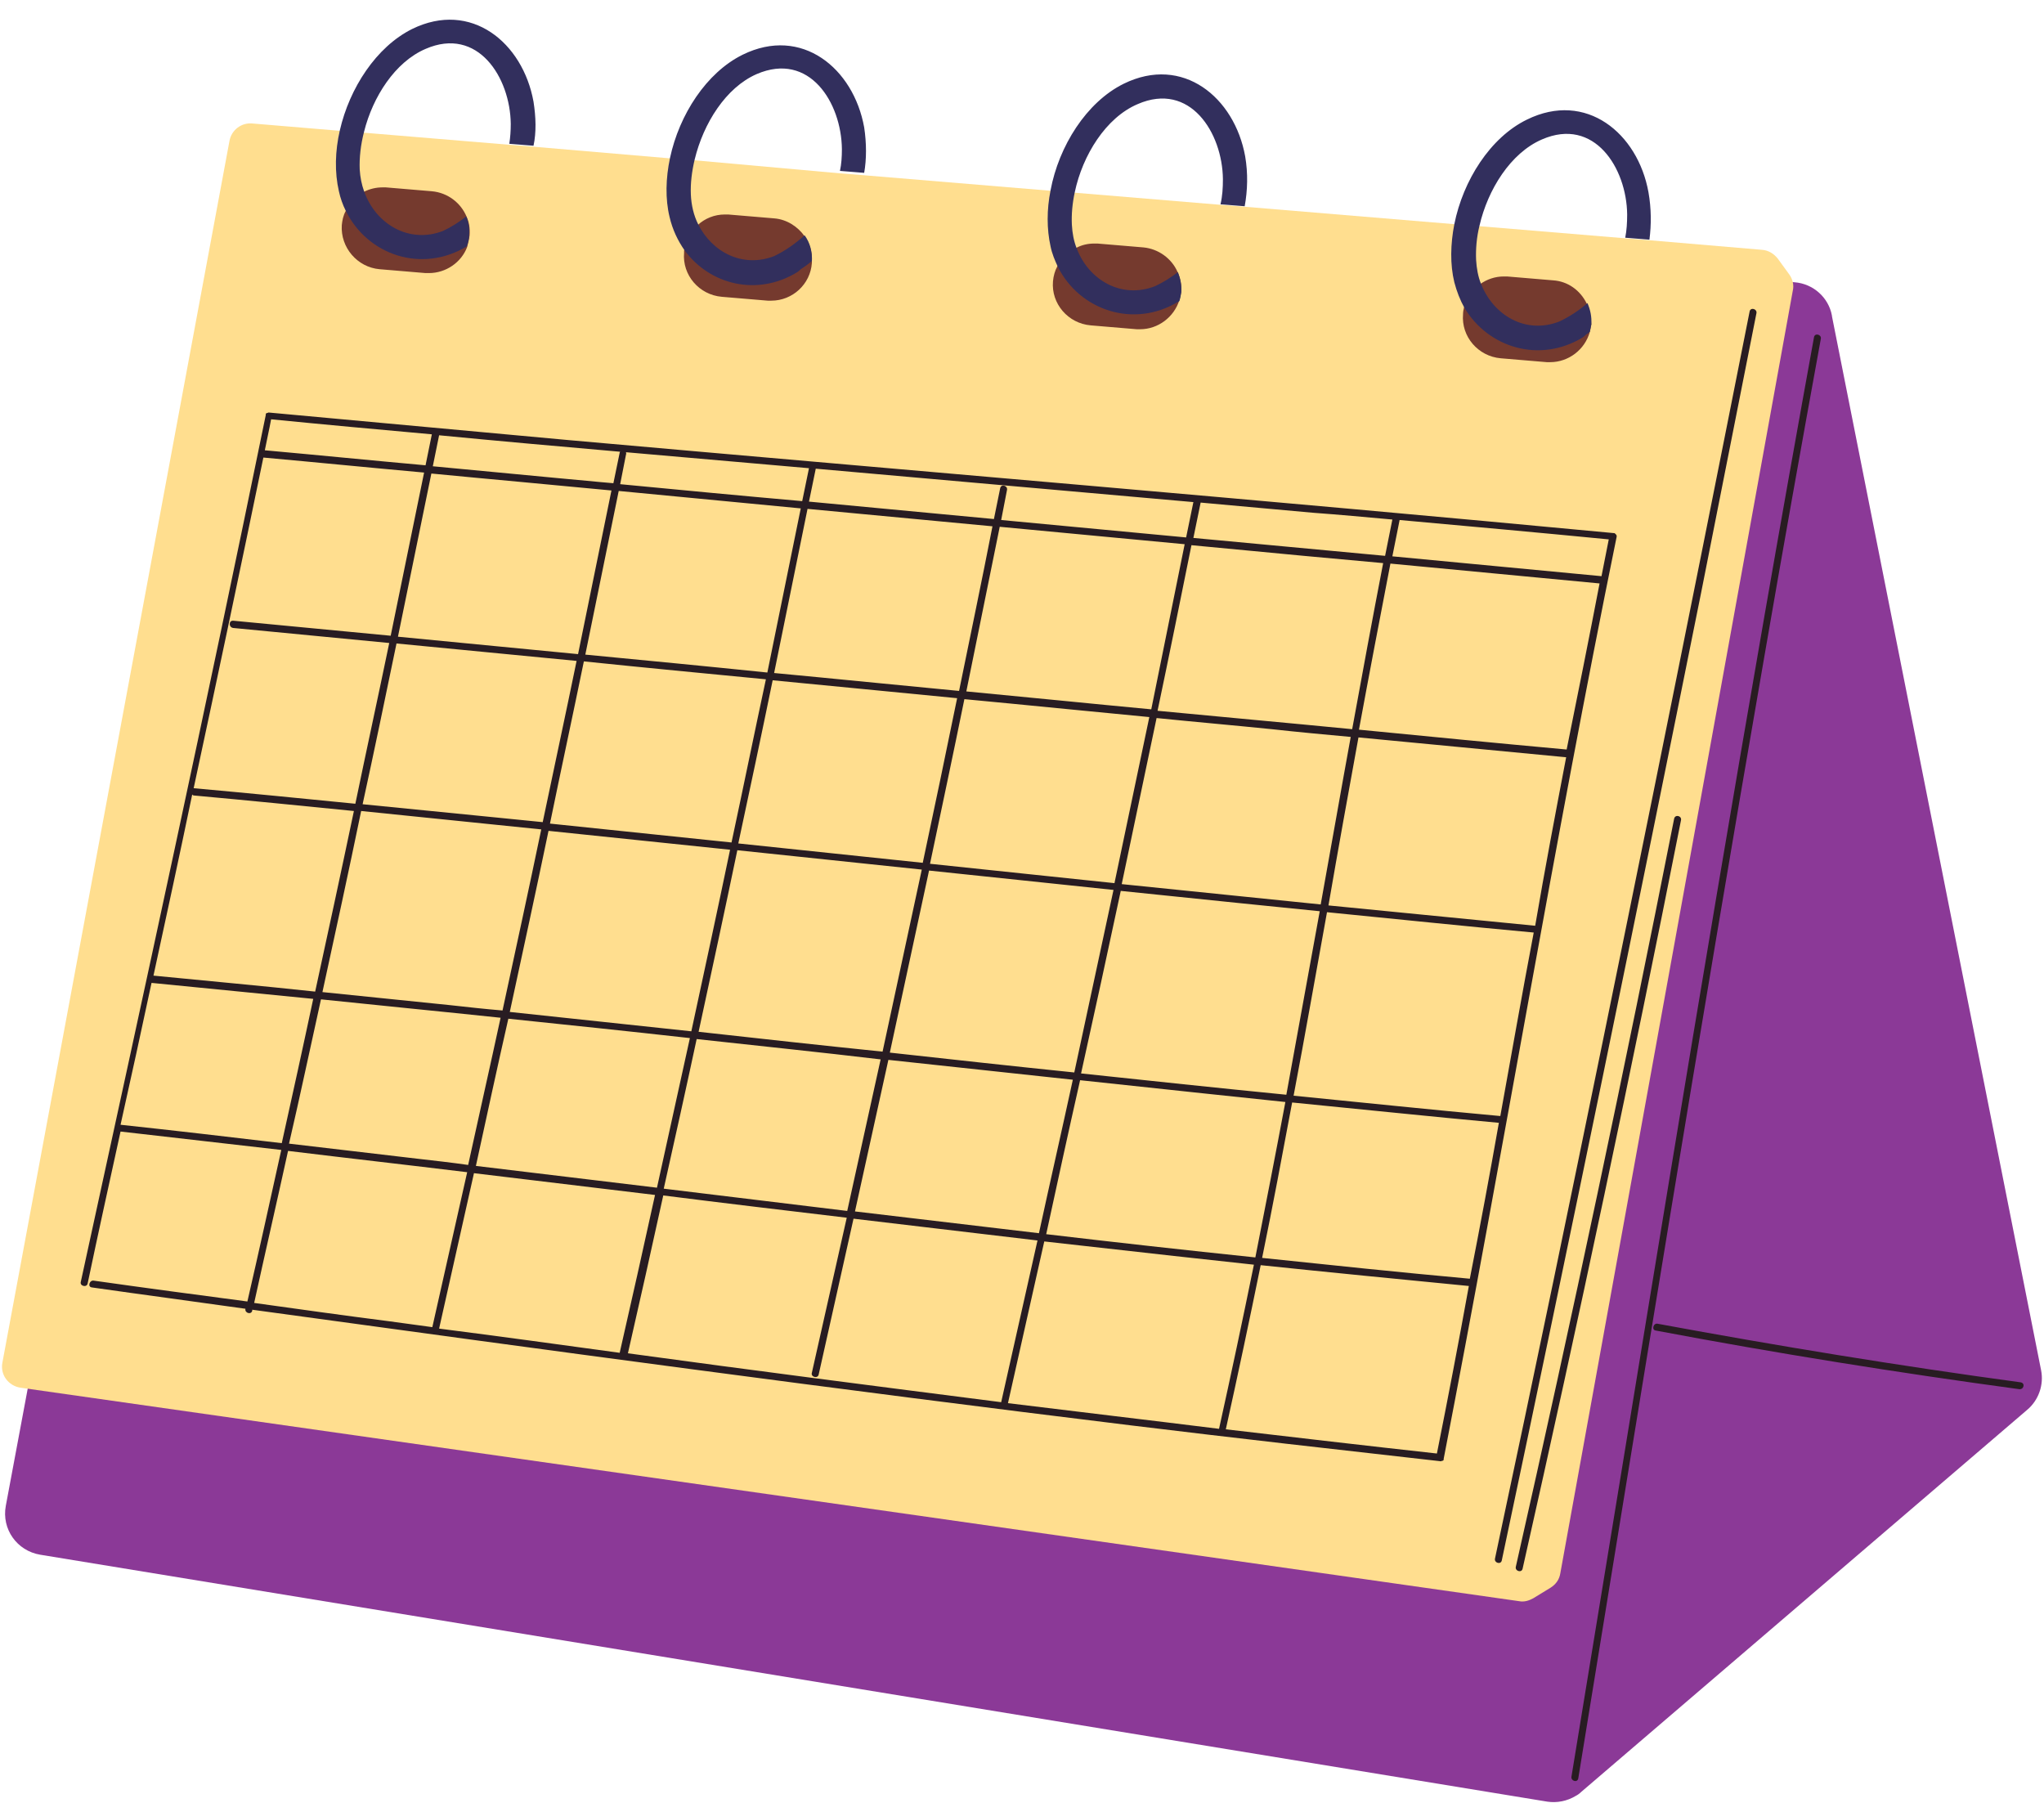 <?xml version="1.0" encoding="UTF-8" standalone="no"?><svg xmlns="http://www.w3.org/2000/svg" xmlns:xlink="http://www.w3.org/1999/xlink" fill="#000000" height="372.4" preserveAspectRatio="xMidYMid meet" version="1" viewBox="-0.4 -4.1 422.2 372.4" width="422.2" zoomAndPan="magnify"><g id="change1_1"><path d="M418.3,287.1L326.2,366c-0.3,0.3-0.7,0.6-1.1,0.8c-1.8,1.1-3.9,1.5-5.9,1.2l-311.3-51 c-4.8-0.8-8-5.3-7.1-10.1L51.6,35.2c0.8-4.4,4.8-7.4,9.2-7l309.5,26c3.8,0.3,7,3.1,7.7,6.9l0,0.1l43.2,217.7 C421.8,281.9,420.7,285.1,418.3,287.1z" fill="#8b3997"/></g><g id="change2_1"><path d="M369.2,52.6l-2.4-3.3c-0.8-1-1.9-1.7-3.2-1.8l-23.5-2l-5-0.4L305,42.6l-5-0.4l-43.3-3.6l-5-0.4l-30.1-2.5 l-5-0.4l-38.5-3.2l-5-0.4L143,29l-5.1-0.4l-28.1-2.4l-5-0.4l-30.1-2.5l-5.1-0.4l-17.9-1.5c-2.3-0.2-4.3,1.4-4.7,3.6L0.1,277.3 c-0.5,2.5,1.2,4.8,3.7,5.2l309.6,44.1c1,0.2,2-0.1,2.9-0.6l3.6-2.2c1.1-0.7,1.8-1.7,2-3l48-264.8C370.2,54.8,369.9,53.6,369.2,52.6z M96.4,45.7C96.4,45.7,96.4,45.7,96.4,45.7C96.4,45.7,96.4,45.7,96.4,45.7z" fill="#ffde8f"/></g><g id="change3_1"><path d="M364,131.7c-13.4,77.1-25.8,154.3-38.4,231.5c-0.2,1-1.6,0.5-1.4-0.4c3.6-22,7.2-43.9,10.8-65.9 c12.6-77.2,25.3-154.4,39.3-231.4c0.2-0.9,1.6-0.5,1.4,0.4C371.7,87.8,367.8,109.7,364,131.7z M417,281.4 c-25.1-3.4-50.1-7.5-75-12.1c-0.9-0.2-1.3,1.3-0.4,1.4c24.9,4.7,49.9,8.7,75,12.1C417.6,283,418,281.6,417,281.4z M361,60.2 c0.2-0.9,1.6-0.5,1.4,0.4c-3.8,19.2-7.6,38.4-11.4,57.6c-13.4,66.7-27.1,133.4-41.2,200c-0.2,0.9-1.6,0.5-1.4-0.4 c4.1-19.2,8.1-38.3,12.1-57.5C334.3,193.7,347.8,126.9,361,60.2L361,60.2z M345.4,165c-10.2,51.7-21.1,103.2-32.7,154.5 c-0.2,0.9,1.2,1.3,1.4,0.4c11.6-51.4,22.5-102.9,32.7-154.5C347.1,164.4,345.6,164,345.4,165L345.4,165z M333.5,106.9 c-12.9,63.2-23.4,126.9-35.7,190.3c0,0,0,0.1,0,0.1c0,0,0,0.1,0,0.1c0,0,0,0.1-0.1,0.1c0,0.1-0.1,0.1-0.2,0.1c0,0,0,0,0,0 c-0.1,0-0.2,0.1-0.2,0.1c0,0,0,0,0,0c0,0-0.1,0-0.1,0c-21.3-2.4-42.6-4.8-63.9-7.4c-60.6-7.4-121.1-15.6-181.6-23.9 c0,0.1,0,0.1,0,0.2c-0.2,0.9-1.6,0.5-1.4-0.4c-10.6-1.5-21.2-2.9-31.7-4.4c-1-0.1-0.5-1.6,0.4-1.4c10.6,1.5,21.1,2.9,31.7,4.3 c2.4-10.4,4.7-20.9,7-31.3c-11.1-1.3-22.1-2.5-33.2-3.8c-2.3,10.5-4.6,20.9-6.8,31.4c-0.2,0.9-1.7,0.5-1.4-0.4 c13-59.6,26-119.3,38.2-179c0,0,0-0.1,0-0.1c0,0,0-0.1,0-0.1c0,0,0-0.1,0.1-0.1c0-0.1,0.1-0.1,0.2-0.1c0,0,0,0,0,0 c0.1,0,0.2-0.1,0.2-0.1c0,0,0,0,0,0c0,0,0.1,0,0.1,0c20.6,1.9,41.3,3.8,62,5.7c71.9,6.4,143.9,12.4,215.8,19.2c0.1,0,0.1,0,0.1,0 c0,0,0,0,0,0c0.1,0,0.2,0.1,0.2,0.1c0,0,0.1,0.1,0.1,0.1c0,0,0,0,0.1,0.1C333.5,106.4,333.6,106.6,333.5,106.9z M331.9,107.3 c-14.4-1.4-28.8-2.7-43.2-4c-0.5,2.5-1,5-1.5,7.5c14.4,1.4,28.8,2.7,43.2,4.1C330.9,112.4,331.4,109.9,331.9,107.3z M330,116.4 c-14.4-1.4-28.8-2.7-43.2-4.1c-2.2,11.4-4.4,22.9-6.5,34.3c14.3,1.4,28.6,2.8,42.9,4.1C325.5,139.3,327.8,127.9,330,116.4z M323.1,152.3c-14.3-1.4-28.6-2.7-42.9-4.1c-2.1,11.5-4.2,23.1-6.2,34.7c14.2,1.4,28.5,2.8,42.7,4.2 C318.7,175.4,320.9,163.8,323.1,152.3z M316.4,188.5c-14.2-1.3-28.5-2.8-42.7-4.2c-2.3,12.6-4.5,25.3-6.9,37.9 c14.2,1.4,28.4,2.9,42.7,4.2C311.8,213.7,314,201.1,316.4,188.5z M309.2,227.8c-14.2-1.3-28.4-2.8-42.7-4.2c-2,10.7-4,21.4-6.2,32.1 c14.3,1.5,28.6,3,42.9,4.3C305.3,249.3,307.3,238.6,309.2,227.8z M206.4,285.5c2.5-11.1,5-22.3,7.5-33.4c-12.7-1.5-25.3-3-38-4.5 c-2.4,10.7-4.8,21.5-7.2,32.2c-0.2,0.9-1.7,0.5-1.4-0.4c2.4-10.7,4.8-21.3,7.2-32c-12.6-1.5-25.3-3-37.9-4.6 c-2.4,10.9-4.8,21.7-7.3,32.6C154.8,278.9,180.6,282.2,206.4,285.5z M127.6,275.3c2.5-10.9,4.9-21.7,7.3-32.6 c-12.5-1.5-24.9-3-37.4-4.5c-2.4,10.7-4.8,21.4-7.2,32.1C102.8,271.9,115.2,273.6,127.6,275.3z M39.6,158.7c0,0,0.1,0,0.1,0 c11.1,1,22.2,2.1,33.3,3.2c2.3-11.1,4.7-22.1,7-33.2c-10.7-1-21.5-2.1-32.2-3.1c-1-0.1-1-1.6,0-1.5c10.8,1,21.7,2.1,32.5,3.1 c2.3-11.2,4.6-22.4,6.9-33.7c-11.1-1-22.1-2.1-33.2-3.1C49.3,113.2,44.5,135.9,39.6,158.7z M54.3,88.9c11.1,1,22.1,2.1,33.2,3.1 c0.4-2.1,0.9-4.3,1.3-6.4c-11.1-1-22.1-2-33.2-3.1C55.2,84.7,54.7,86.8,54.3,88.9z M128.9,89.8c-0.4,2-0.8,4-1.2,6.1 c12.5,1.2,25.1,2.4,37.6,3.5c0.5-2.3,0.9-4.5,1.4-6.8c-12.6-1.1-25.2-2.2-37.8-3.3C128.9,89.4,129,89.6,128.9,89.8z M168.1,92.7 c-0.5,2.3-0.9,4.5-1.4,6.8c12.7,1.2,25.4,2.4,38.2,3.6c0.4-2.1,0.9-4.3,1.3-6.4c0.2-0.9,1.6-0.5,1.4,0.4c-0.4,2.1-0.8,4.1-1.2,6.2 c12.7,1.2,25.5,2.4,38.2,3.6c0.5-2.4,1-4.9,1.5-7.3C220.1,97.3,194.1,95,168.1,92.7z M181.9,213.1c2.7-12.5,5.4-25,8.1-37.6 c-12.7-1.3-25.4-2.7-38.1-4c-2.6,12.5-5.3,25-8,37.5C156.5,210.4,169.2,211.8,181.9,213.1z M143.5,210.5 c-2.2,10.3-4.5,20.6-6.8,30.9c12.6,1.5,25.3,3.1,37.9,4.6c2.3-10.4,4.6-20.9,6.9-31.3C168.9,213.2,156.2,211.9,143.5,210.5z M113.2,166c12.5,1.3,25,2.6,37.5,3.9c2.4-11.2,4.7-22.5,7.1-33.7c-12.5-1.2-25-2.4-37.6-3.7C117.9,143.7,115.5,154.8,113.2,166z M118.7,132.4c-12.4-1.2-24.8-2.4-37.2-3.6c-2.3,11.1-4.6,22.2-7,33.2c9.1,0.9,18.1,1.8,27.2,2.7c3.3,0.3,6.7,0.7,10,1 C114,154.7,116.4,143.6,118.7,132.4z M159.2,136.4c-2.3,11.2-4.7,22.5-7.1,33.7c12.7,1.3,25.4,2.7,38.1,4c2.4-11.3,4.8-22.7,7.1-34 C184.7,138.9,171.9,137.6,159.2,136.4z M197.7,138.6c2.3-11.3,4.7-22.7,6.9-34c-12.7-1.2-25.4-2.4-38.2-3.6 c-2.3,11.3-4.6,22.6-6.9,33.9C172.3,136.1,185,137.4,197.7,138.6z M191.7,174.3c12.7,1.3,25.4,2.7,38.1,4 c2.4-11.4,4.8-22.9,7.2-34.3c-12.7-1.2-25.4-2.5-38.2-3.7C196.5,151.6,194.1,162.9,191.7,174.3z M112.9,167.5 c-2.6,12.5-5.3,24.9-8,37.4c12.5,1.3,25,2.7,37.5,4c2.7-12.5,5.4-25,8-37.5C137.9,170.1,125.4,168.8,112.9,167.5z M183.4,213.3 c12.7,1.4,25.4,2.8,38.1,4.1c2.7-12.5,5.4-25.1,8.1-37.7c-12.7-1.3-25.4-2.7-38.1-4C188.8,188.3,186.1,200.8,183.4,213.3z M222.9,217.6c14.1,1.5,28.2,3,42.4,4.4c2.3-12.6,4.6-25.2,6.9-37.9c-5.6-0.6-11.2-1.1-16.8-1.7c-8.1-0.8-16.2-1.7-24.3-2.5 C228.4,192.5,225.7,205,222.9,217.6z M272.4,182.7c2.1-11.6,4.1-23.1,6.2-34.6c-5.4-0.5-10.9-1-16.3-1.6c-7.9-0.8-15.9-1.5-23.8-2.3 c-2.4,11.4-4.8,22.9-7.2,34.3C245,179.9,258.7,181.3,272.4,182.7z M278.9,146.5c2.1-11.5,4.2-22.9,6.4-34.3 c-5.5-0.5-10.9-1-16.4-1.5c-7.7-0.7-15.5-1.5-23.2-2.2c-2.3,11.4-4.6,22.8-7,34.2C252.2,144,265.6,145.2,278.9,146.5z M244.3,108.3 c-12.7-1.2-25.5-2.4-38.2-3.6c-2.3,11.3-4.6,22.7-6.9,34c12.7,1.2,25.4,2.5,38.2,3.7C239.7,131.1,242,119.7,244.3,108.3z M127.4,97.3c-2.3,11.3-4.6,22.5-6.9,33.8c12.5,1.2,25,2.4,37.6,3.7c2.3-11.3,4.6-22.6,6.9-33.9C152.4,99.7,139.9,98.5,127.4,97.3z M125.9,97.2c-12.4-1.2-24.8-2.3-37.2-3.5c-2.3,11.2-4.6,22.5-6.9,33.7c9.3,0.9,18.6,1.8,27.9,2.7c3.1,0.3,6.2,0.6,9.3,0.9 C121.3,119.7,123.6,108.4,125.9,97.2z M31.3,197.4c11.1,1.1,22.3,2.1,33.4,3.3c2.7-12.4,5.4-24.9,8-37.3c-11-1.1-22-2.2-33-3.2 c-0.2,0-0.3-0.1-0.4-0.2C36.7,172.5,34,185,31.3,197.4z M66.2,200.8c8.8,0.9,17.6,1.8,26.4,2.7c3.6,0.4,7.2,0.8,10.8,1.1 c2.7-12.5,5.4-24.9,8-37.4c-12.4-1.3-24.8-2.5-37.2-3.8C71.6,176,68.9,188.4,66.2,200.8z M65.9,202.3c-2.2,9.9-4.3,19.9-6.6,29.8 c8.8,1,17.6,2.1,26.4,3.1c3.5,0.4,7.1,0.8,10.6,1.3c2.2-10.1,4.5-20.2,6.7-30.4C90.7,204.8,78.3,203.6,65.9,202.3z M97.9,236.7 c12.5,1.5,24.9,3,37.4,4.5c2.3-10.3,4.5-20.6,6.8-30.9c-12.5-1.4-25-2.7-37.5-4C102.3,216.4,100.1,226.6,97.9,236.7z M214.2,250.6 c2.3-10.6,4.7-21.1,7-31.7c-12.7-1.4-25.4-2.7-38.1-4.1c-2.3,10.5-4.6,20.9-6.9,31.3C188.8,247.6,201.5,249.1,214.2,250.6z M215.7,250.8c14.4,1.7,28.8,3.3,43.2,4.8c2.1-10.7,4.2-21.4,6.2-32.1c-5.7-0.6-11.4-1.2-17.1-1.8c-8.4-0.9-16.8-1.8-25.3-2.7 C220.3,229.6,218,240.2,215.7,250.8z M270.8,101.8c-7.7-0.7-15.5-1.4-23.2-2.1c-0.5,2.4-1,4.9-1.5,7.3c13.2,1.2,26.4,2.5,39.6,3.7 c0.5-2.5,1-5,1.5-7.5C281.7,102.7,276.3,102.2,270.8,101.8z M90.3,85.8c-0.4,2.1-0.9,4.3-1.3,6.4c8.8,0.8,17.6,1.7,26.4,2.5 c3.6,0.3,7.2,0.7,10.9,1c0.4-2.1,0.9-4.2,1.3-6.3c0-0.1,0.1-0.2,0.1-0.2C115.1,88.1,102.7,87,90.3,85.8z M57.8,232 c2.2-9.9,4.4-19.9,6.5-29.8c-11.1-1.1-22.3-2.2-33.4-3.3c-2.1,9.8-4.2,19.5-6.4,29.3C35.7,229.4,46.8,230.7,57.8,232z M80.1,268.8 c2.9,0.4,5.8,0.8,8.8,1.2c2.4-10.7,4.8-21.4,7.2-32c-12.3-1.5-24.7-2.9-37-4.4c-2.3,10.5-4.7,20.9-7,31.4 C61.4,266.3,70.7,267.6,80.1,268.8z M251.4,291c2.5-11.3,4.9-22.6,7.2-33.9c-5.5-0.6-11-1.2-16.5-1.8c-8.9-1-17.8-2-26.8-3 c-2.5,11.1-5,22.3-7.5,33.4C222.4,287.5,236.9,289.2,251.4,291z M303,261.5c-14.3-1.4-28.7-2.8-43-4.3c-2.3,11.3-4.7,22.6-7.2,33.9 c14.5,1.7,29.1,3.4,43.6,5C298.7,284.6,300.9,273.1,303,261.5z" fill="#281c22"/></g><g id="change4_1"><path d="M96.6,44.5c-0.1,0.8-0.3,1.6-0.5,2.4c-1.2,3.2-4.4,5.4-7.9,5.4c-0.2,0-0.4,0-0.7,0L78,51.5 c-4.6-0.4-8.1-4.5-7.8-9.1c0.1-1,0.3-2,0.8-2.9c0.8-1.7,2.2-3.1,3.8-4c1.2-0.6,2.5-0.9,3.8-0.9c0.2,0,0.4,0,0.7,0l9.5,0.8 c3.3,0.3,6,2.4,7.2,5.3C96.5,41.8,96.7,43.1,96.6,44.5z M165.8,44.7c-1.4-2-3.7-3.5-6.3-3.7l-9.5-0.8c-0.2,0-0.5,0-0.7,0 c-2.1,0-4.1,0.8-5.6,2.2c-1.5,1.3-2.5,3.2-2.8,5.3c0,0.1,0,0.2,0,0.4c-0.4,4.6,3.1,8.7,7.8,9.1l9.5,0.8c0.2,0,0.5,0,0.7,0 c4.4,0,8.1-3.4,8.4-7.8c0-0.1,0-0.1,0-0.2C167.4,48,166.9,46.2,165.8,44.7z M242.8,52c-1.2-2.7-3.9-4.7-7-5l-9.5-0.8 c-0.2,0-0.5,0-0.7,0c-1.3,0-2.6,0.3-3.7,0.9c-1.7,0.8-3,2.2-3.9,3.8c-0.5,0.9-0.8,2-0.9,3.1c-0.4,4.6,3.1,8.7,7.8,9.1l9.5,0.8 c0.2,0,0.5,0,0.7,0c3.7,0,7-2.5,8.1-6c0.2-0.6,0.3-1.2,0.4-1.8C243.7,54.7,243.4,53.3,242.8,52z M327.3,58.5 c-1.3-2.6-3.8-4.5-6.9-4.7l-9.5-0.8c-0.2,0-0.5,0-0.7,0c-1.8,0-3.5,0.6-4.9,1.6c-1.6,1.1-2.8,2.8-3.3,4.8c-0.1,0.4-0.2,0.9-0.2,1.4 c-0.4,4.6,3.1,8.7,7.8,9.1l9.5,0.8c0.2,0,0.5,0,0.7,0c3.8,0,7.2-2.6,8.2-6.3c0.1-0.5,0.2-1,0.3-1.5 C328.2,61.3,327.9,59.8,327.3,58.5z" fill="#753a2e"/></g><g id="change5_1"><path d="M109.8,16.9c-2.2-12.2-12.9-21-25.1-15c-7.4,3.7-12.9,12.2-14.9,20.9c-1,4.3-1.1,8.7-0.2,12.6 c0.3,1.4,0.8,2.8,1.4,4c4.5,9.2,15.7,13,25,7.4c0.3-0.8,0.5-1.5,0.5-2.4c0.1-1.4-0.1-2.6-0.6-3.8c-1.5,1.2-3.1,2.2-4.8,3 c0,0,0,0,0,0c-7,2.7-13.9-1.4-16.3-8.2c-0.5-1.4-0.8-2.9-0.9-4.5c-0.1-2.4,0.2-5.1,0.9-7.8c1.8-7.2,6.4-14.4,12.7-17.1 c10.8-4.7,17.5,5.9,17.6,15.5c0,1.4-0.1,2.8-0.3,4.1l5,0.4C110.4,23.2,110.3,20.1,109.8,16.9z M178.1,22.2 c-2.2-12.2-12.9-21-25.1-15c-7.5,3.7-13.1,12.4-15,21.3c-0.9,4.2-1,8.5-0.1,12.2c0.6,2.6,1.7,4.9,3.1,6.9c5.2,7.1,15,9.6,23.3,4.5 c0.3-0.2,0.5-0.4,0.7-0.6c0.8-0.5,1.6-1.1,2.3-1.7c0.1-1.9-0.4-3.8-1.5-5.3c-1.9,1.7-4,3.2-6.3,4.3c0,0,0,0,0,0 c-6.5,2.5-12.8-0.8-15.7-6.6c-0.9-1.8-1.4-3.9-1.5-6.1c-0.1-2.3,0.2-4.8,0.8-7.3c1.8-7.4,6.4-14.8,12.8-17.6 c10.9-4.7,17.5,5.9,17.6,15.5c0,1.6-0.1,3.1-0.4,4.5l5,0.4C178.6,28.8,178.6,25.5,178.1,22.2z M256.8,28.2 c-2.2-12.2-12.9-21-25.1-15c-7.7,3.8-13.4,12.9-15.1,22c-0.8,4-0.8,8,0,11.6c0.3,1.5,0.9,2.9,1.5,4.2c4.5,9,15.7,12.8,24.9,7.2 c0.1,0,0.1-0.1,0.2-0.1c0.2-0.6,0.3-1.2,0.4-1.8c0.1-1.5-0.2-2.9-0.7-4.2c-1.4,1.1-3,2.1-4.7,2.9h0c-6.9,2.7-13.7-1.2-16.2-7.8 c-0.6-1.5-0.9-3.1-1-4.9c-0.1-2.1,0.1-4.4,0.6-6.7c1.6-7.6,6.4-15.4,13-18.2c10.8-4.7,17.5,5.9,17.6,15.5c0,1.8-0.1,3.5-0.5,5.2 l5,0.4C257.3,35.2,257.4,31.7,256.8,28.2z M340.1,35.6c-2.2-12.2-12.9-21-25.1-15c-7.6,3.7-13.2,12.6-15,21.6c-0.8,4.1-0.9,8.3,0,12 c0.5,1.9,1.2,3.7,2.1,5.3c4.9,8.2,15.5,11.5,24.4,6.1c0.3-0.2,0.5-0.4,0.7-0.6c0.3-0.2,0.6-0.4,0.8-0.6c0.1-0.5,0.2-1,0.3-1.5 c0.1-1.6-0.2-3-0.8-4.4c-1.7,1.5-3.7,2.8-5.8,3.8h0c-6.9,2.7-13.6-1.2-16.2-7.8c-0.6-1.5-0.9-3.2-1-4.9c-0.1-2.2,0.1-4.7,0.7-7.1 c1.7-7.4,6.4-15,12.9-17.8c10.8-4.7,17.5,5.9,17.6,15.5c0,1.7-0.1,3.3-0.4,4.8l5,0.4C340.7,42.3,340.7,39,340.1,35.6z" fill="#322f5d"/></g></svg>